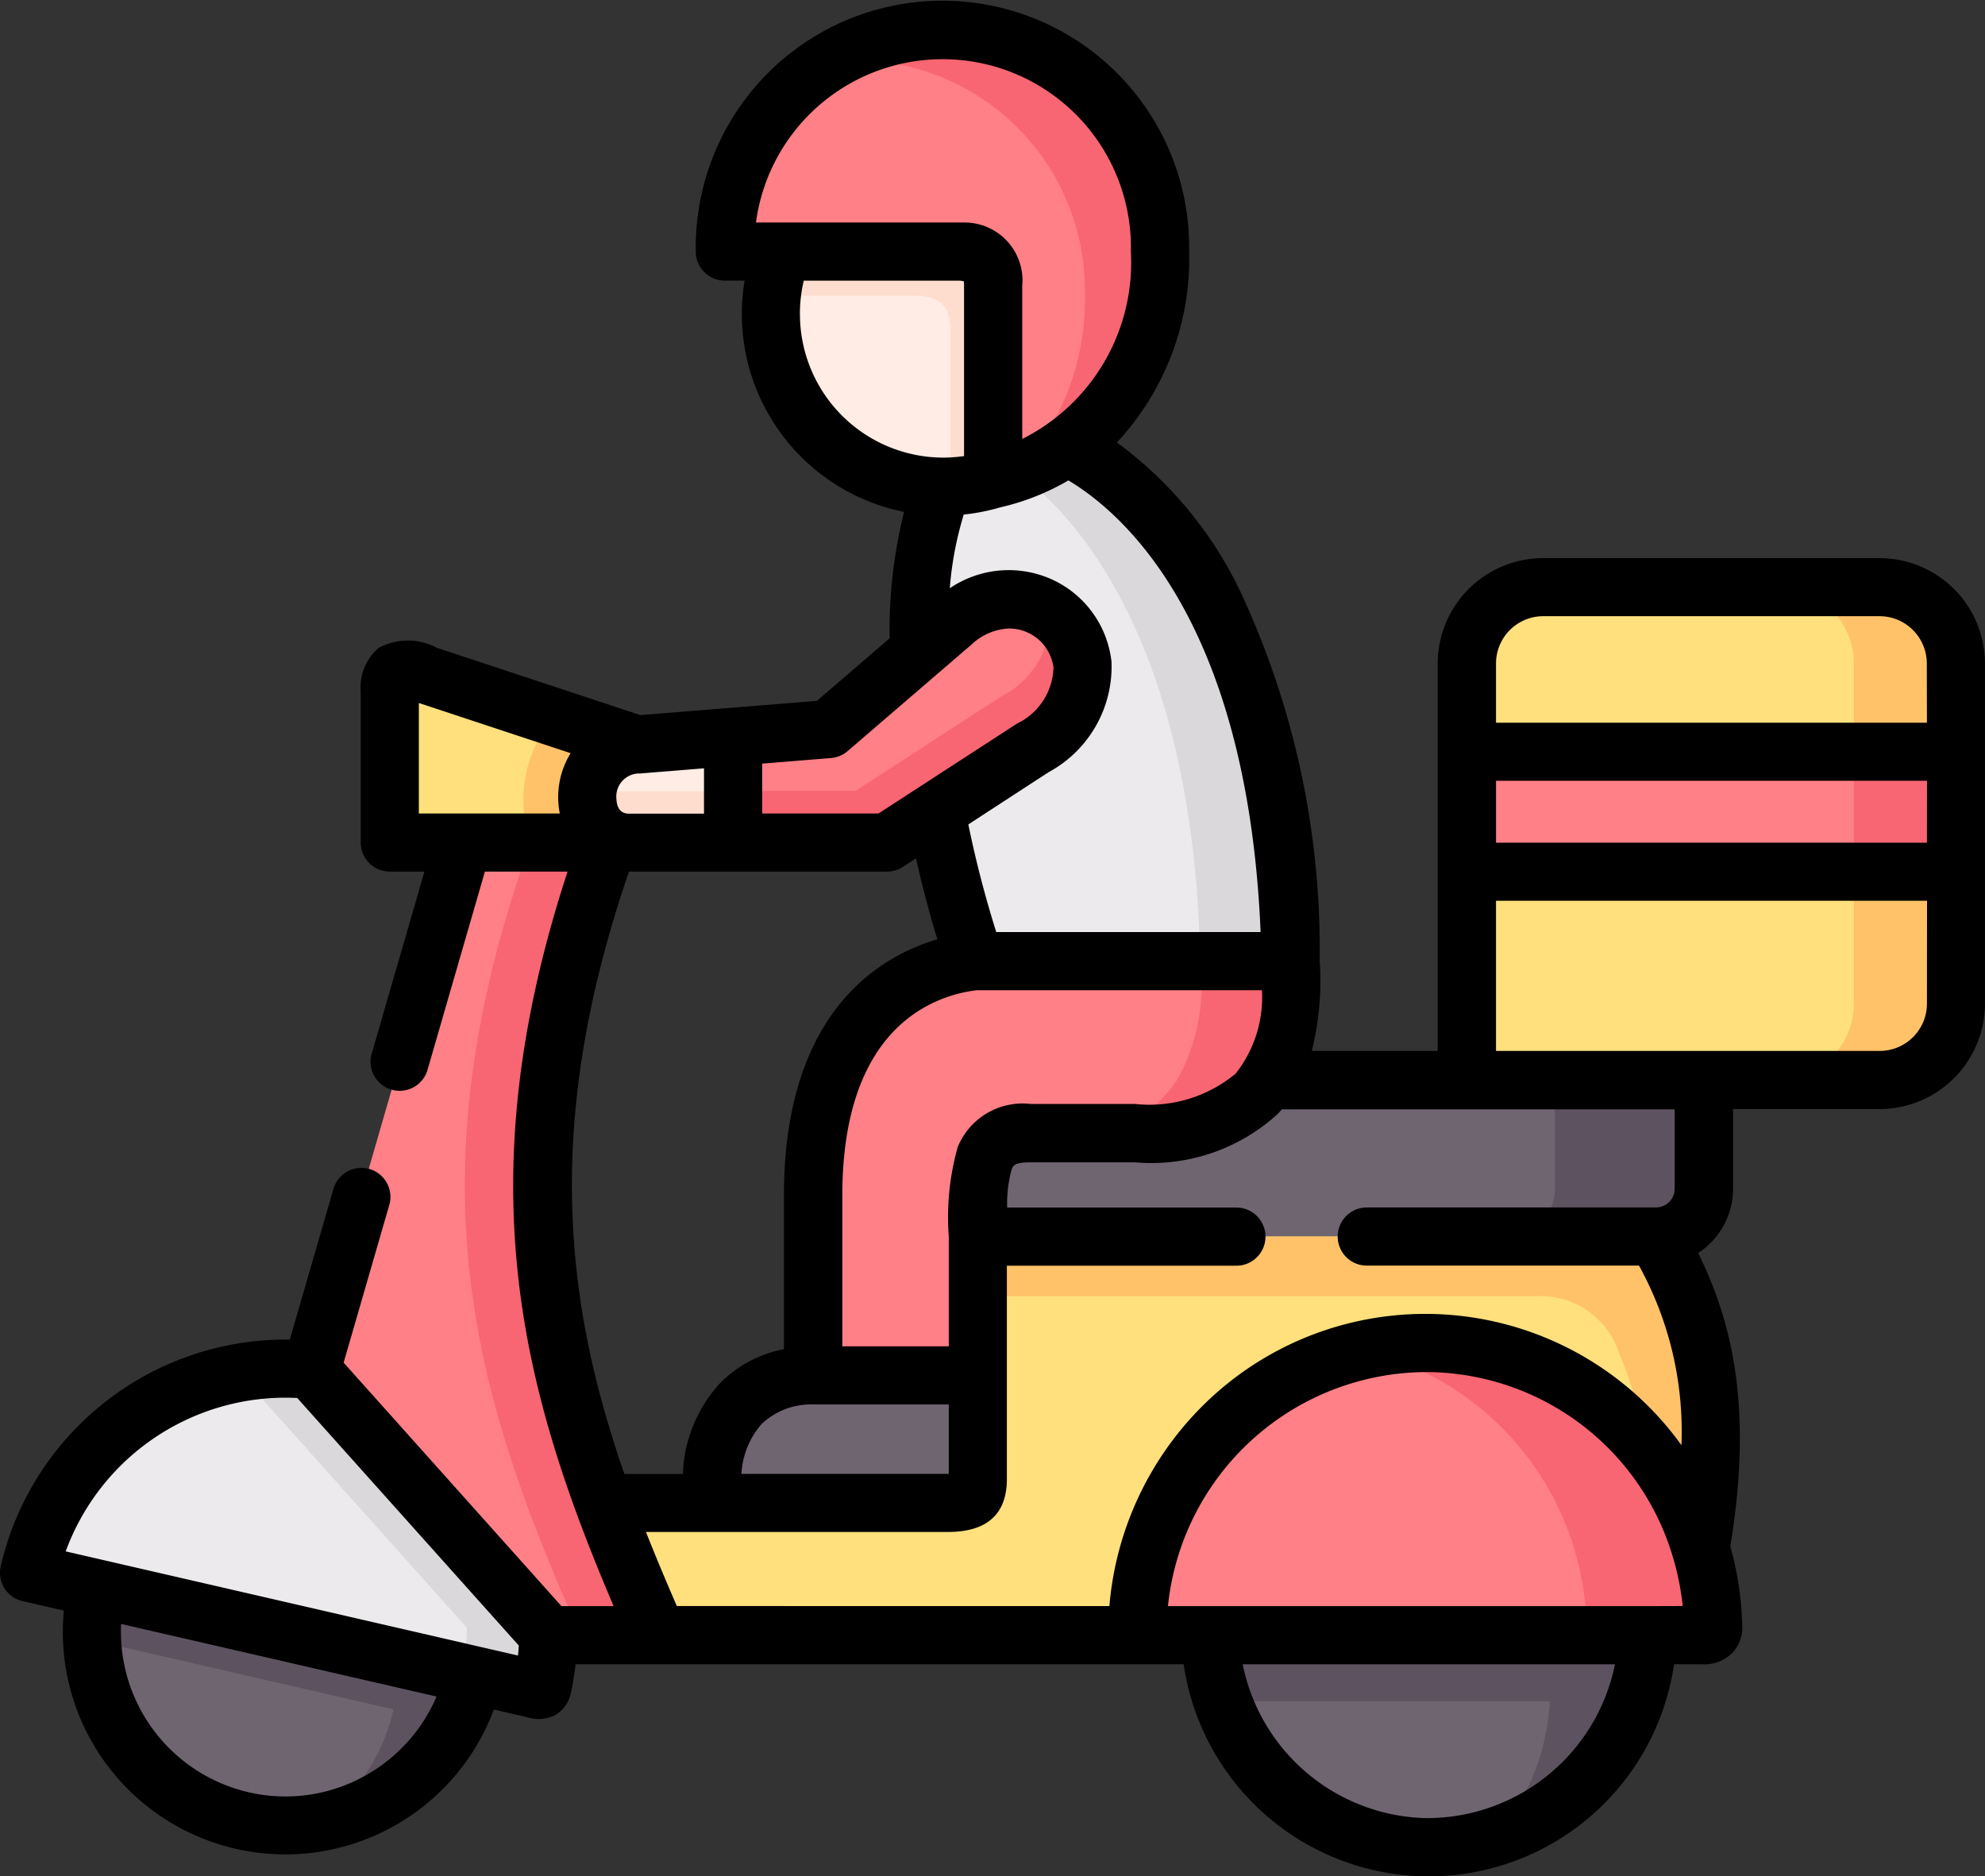<svg xmlns="http://www.w3.org/2000/svg" width="56.922" height="53.81" viewBox="0 0 56.922 53.81">
  <rect x="0" y="0" width="56.922" height="53.81" fill="#333333" stroke="none"/>
  <g id="Group_100609" data-name="Group 100609" transform="translate(0 -14)">
    <g id="Group_100574" data-name="Group 100574" transform="translate(42.062 37.912)">
      <path id="Path_151231" data-name="Path 151231" d="M378.33,229.078h14.027v4.873a2.193,2.193,0,0,1-2.187,2.189h-5.046l-3.01,1.52-3.785-1.52Z" transform="translate(-378.33 -229.078)" fill="#ffe07d" fill-rule="evenodd"/>
    </g>
    <g id="Group_100575" data-name="Group 100575" transform="translate(25.373 44.974)">
      <path id="Path_151232" data-name="Path 151232" d="M244.906,292.6H251.7v3.126a1.366,1.366,0,0,1-1.361,1.362H228.217c0-1.965,0-2.965,1.5-2.965l2.994,0c1.885,0,3.12-.486,3.81-1.52Z" transform="translate(-228.217 -292.596)" fill="#6f6571" fill-rule="evenodd"/>
    </g>
    <g id="Group_100576" data-name="Group 100576" transform="translate(16.226 49.462)">
      <path id="Path_151233" data-name="Path 151233" d="M157.761,332.965h19.454c1.141,1.987,2.058,4.375,1.267,8.942-1.324-4.5-14.768-2.706-16.148,2.492H147.5c-.561-1.271-1.09-2.526-1.554-3.794h4.182C158.587,337.412,155.867,338.835,157.761,332.965Z" transform="translate(-145.946 -332.965)" fill="#ffe07d" fill-rule="evenodd"/>
    </g>
    <g id="Group_100577" data-name="Group 100577" transform="translate(26.338 25.729)">
      <path id="Path_151234" data-name="Path 151234" d="M237.407,131.024a31.738,31.738,0,0,0,1.125,4.312l4.276,1.675,4.768-1.676c-.167-9.024-3.539-13.351-6.407-14.751a6.961,6.961,0,0,0-2.093-1.084s-1.393,2.228-1.465,2.228a11.969,11.969,0,0,0-.7,4.731Z" transform="translate(-236.905 -119.501)" fill="#eceaec" fill-rule="evenodd"/>
    </g>
    <g id="Group_100578" data-name="Group 100578" transform="translate(23.32 41.564)">
      <path id="Path_151235" data-name="Path 151235" d="M223.444,261.929H214.4c-2.083.227-4.645,1.814-4.645,6.727v5.151h4.721v-3.98c0-1.965,0-2.965,1.5-2.965l2.994,0c1.885,0,3.12-.486,3.81-1.52A5.582,5.582,0,0,0,223.444,261.929Z" transform="translate(-209.754 -261.929)" fill="#ff8086" fill-rule="evenodd"/>
    </g>
    <g id="Group_100579" data-name="Group 100579" transform="translate(29.185 26.813)">
      <path id="Path_151236" data-name="Path 151236" d="M270.332,144c-.167-9.024-3.539-13.351-6.407-14.751a5.791,5.791,0,0,1-1.418.729c2.54,1.921,5.086,6.213,5.231,14.023Z" transform="translate(-262.507 -129.247)" fill="#dad8db" fill-rule="evenodd"/>
    </g>
    <g id="Group_100580" data-name="Group 100580" transform="translate(31.766 41.564)">
      <path id="Path_151237" data-name="Path 151237" d="M290.966,261.929h-2.594a5.582,5.582,0,0,1-.662,3.409,3.9,3.9,0,0,1-1.989,1.52h.772c1.885,0,3.12-.486,3.81-1.52A5.583,5.583,0,0,0,290.966,261.929Z" transform="translate(-285.722 -261.929)" fill="#f76672" fill-rule="evenodd"/>
    </g>
    <g id="Group_100581" data-name="Group 100581" transform="translate(42.062 30.84)">
      <path id="Path_151238" data-name="Path 151238" d="M380.517,165.474h9.653a2.193,2.193,0,0,1,2.187,2.189v3.621H378.33v-3.621A2.193,2.193,0,0,1,380.517,165.474Z" transform="translate(-378.33 -165.474)" fill="#ffe07d" fill-rule="evenodd"/>
    </g>
    <g id="Group_100582" data-name="Group 100582" transform="translate(42.062 35.559)">
      <path id="Path_151239" data-name="Path 151239" d="M378.33,207.914h14.027v3.441H378.33Z" transform="translate(-378.33 -207.914)" fill="#ff8086" fill-rule="evenodd"/>
    </g>
    <g id="Group_100583" data-name="Group 100583" transform="translate(50.974 30.84)">
      <path id="Path_151240" data-name="Path 151240" d="M460.681,170.192h2.928v-2.53a2.194,2.194,0,0,0-2.187-2.189h-2.928a2.193,2.193,0,0,1,2.187,2.189Z" transform="translate(-458.494 -165.474)" fill="#ffc269" fill-rule="evenodd"/>
    </g>
    <g id="Group_100584" data-name="Group 100584" transform="translate(53.161 35.559)">
      <path id="Path_151241" data-name="Path 151241" d="M478.166,211.355h2.928v-3.441h-2.928v3.441Z" transform="translate(-478.166 -207.914)" fill="#f76672" fill-rule="evenodd"/>
    </g>
    <g id="Group_100585" data-name="Group 100585" transform="translate(50.974 39)">
      <path id="Path_151242" data-name="Path 151242" d="M460.681,238.865v3.785a2.193,2.193,0,0,1-2.187,2.189h2.928a2.186,2.186,0,0,0,2.187-2.189v-3.785h-2.928Z" transform="translate(-458.494 -238.865)" fill="#ffc269" fill-rule="evenodd"/>
    </g>
    <g id="Group_100586" data-name="Group 100586" transform="translate(32.614 52.515)">
      <path id="Path_151243" data-name="Path 151243" d="M293.347,368.807a8.247,8.247,0,0,1,16.148-2.492,8.462,8.462,0,0,1,.362,2.227c.009.3-.2.265-.482.265Q301.363,368.807,293.347,368.807Z" transform="translate(-293.347 -360.427)" fill="#ff8086" fill-rule="evenodd"/>
    </g>
    <g id="Group_100587" data-name="Group 100587" transform="translate(34.69 60.895)">
      <path id="Path_151244" data-name="Path 151244" d="M312.028,435.8H324.6a6.287,6.287,0,0,1-12.568,0Z" transform="translate(-312.028 -435.804)" fill="#6f6571" fill-rule="evenodd"/>
    </g>
    <g id="Group_100588" data-name="Group 100588" transform="translate(2.633 59.555)">
      <path id="Path_151245" data-name="Path 151245" d="M23.824,423.747l10.813,2.488a5.548,5.548,0,1,1-10.813-2.488Z" transform="translate(-23.681 -423.747)" fill="#6f6571" fill-rule="evenodd"/>
    </g>
    <g id="Group_100589" data-name="Group 100589" transform="translate(0.834 53.25)">
      <path id="Path_151246" data-name="Path 151246" d="M8.634,370.315a7.547,7.547,0,0,1,6.955-3.236c4.891,1.035,6.483,3.958,6.8,7.6a7.55,7.55,0,0,1-.167,1.492c-.031.139-.123.082-.274.047l-1.692-.388L9.444,373.346l-.81-.186L7.5,372.9a7.486,7.486,0,0,1,1.131-2.583Z" transform="translate(-7.503 -367.042)" fill="#eceaec" fill-rule="evenodd"/>
    </g>
    <g id="Group_100590" data-name="Group 100590" transform="translate(8.911 37.281)">
      <path id="Path_151247" data-name="Path 151247" d="M80.154,239.4l4.368-15.114,1.966-.88,2.2.88c-2.89,8.011-2.083,13.6-.132,18.94.466,1.268,1,2.523,1.554,3.794H86.967Z" transform="translate(-80.154 -223.404)" fill="#ff8086" fill-rule="evenodd"/>
    </g>
    <g id="Group_100591" data-name="Group 100591" transform="translate(22.103 20.123)">
      <path id="Path_151248" data-name="Path 151248" d="M199.146,70.167l5.124-1.091c.52.047,2.008,1.3,2.008,2.078l-1.09,5.545a5.006,5.006,0,0,1-1.434.211,4.955,4.955,0,0,1-4.607-6.743Z" transform="translate(-198.812 -69.076)" fill="#ffece4" fill-rule="evenodd"/>
    </g>
    <g id="Group_100592" data-name="Group 100592" transform="translate(20.783 14.834)">
      <path id="Path_151249" data-name="Path 151249" d="M186.935,27.882a6.241,6.241,0,1,1,12.48,0,6.677,6.677,0,0,1-2.66,5.6,5.952,5.952,0,0,1-2.124.934V28.869c0-.782-.4-.94-.917-.987h-6.779Z" transform="translate(-186.935 -21.501)" fill="#ff8086" fill-rule="evenodd"/>
    </g>
    <g id="Group_100593" data-name="Group 100593" transform="translate(23.758 14.834)">
      <path id="Path_151250" data-name="Path 151250" d="M213.694,22.444a6.09,6.09,0,0,1,3.265-.943,6.309,6.309,0,0,1,6.24,6.381,6.677,6.677,0,0,1-2.66,5.6,5.789,5.789,0,0,1-1.447.738,7.258,7.258,0,0,0,1.954-5.157,6.6,6.6,0,0,0-6.524-6.671A6.024,6.024,0,0,0,213.694,22.444Z" transform="translate(-213.694 -21.501)" fill="#f76672" fill-rule="evenodd"/>
    </g>
    <g id="Group_100594" data-name="Group 100594" transform="translate(20.401 53.442)">
      <path id="Path_151251" data-name="Path 151251" d="M186.416,368.767h4.721v2.974c0,.637-.347.684-.857.684H183.5C183.369,369.442,185.175,368.767,186.416,368.767Z" transform="translate(-183.497 -368.767)" fill="#6f6571" fill-rule="evenodd"/>
    </g>
    <g id="Group_100595" data-name="Group 100595" transform="translate(13.332 38.161)">
      <path id="Path_151252" data-name="Path 151252" d="M123.9,250.259c-1.951-5.337-2.758-10.929.132-18.94h-2.222c-2.89,8.011-2.086,13.6-.132,18.94.463,1.268.993,2.523,1.554,3.794h2.222C124.9,252.782,124.368,251.527,123.9,250.259Z" transform="translate(-119.921 -231.319)" fill="#f76672" fill-rule="evenodd"/>
    </g>
    <g id="Group_100596" data-name="Group 100596" transform="translate(6.85 53.25)">
      <path id="Path_151253" data-name="Path 151253" d="M70.486,374.685l-6.8-7.6a7.431,7.431,0,0,0-2.071.082l6.536,7.308a7.524,7.524,0,0,1-.129,1.29l.331.076,1.692.388c.151.035.243.092.274-.047A7.523,7.523,0,0,0,70.486,374.685Z" transform="translate(-61.614 -367.044)" fill="#dad8db" fill-rule="evenodd"/>
    </g>
    <g id="Group_100597" data-name="Group 100597" transform="translate(28.041 49.462)">
      <path id="Path_151254" data-name="Path 151254" d="M271.671,332.965H252.217v1.713H268.2a2.368,2.368,0,0,1,2.427,1.7,7.9,7.9,0,0,1,.646,2.5,8.36,8.36,0,0,1,1.664,3.028C273.729,337.34,272.812,334.952,271.671,332.965Z" transform="translate(-252.217 -332.965)" fill="#ffc269" fill-rule="evenodd"/>
    </g>
    <g id="Group_100598" data-name="Group 100598" transform="translate(39.058 52.515)">
      <path id="Path_151255" data-name="Path 151255" d="M359.355,363.288a8.189,8.189,0,0,0-6.227-2.861,8.352,8.352,0,0,0-1.812.2,8.325,8.325,0,0,1,6.439,7.917c.006.208-.088.255-.239.265H360.9c.284,0,.492.038.482-.265a8.456,8.456,0,0,0-.362-2.227c-.006-.022-.013-.041-.019-.06v0A8.367,8.367,0,0,0,359.355,363.288Z" transform="translate(-351.316 -360.427)" fill="#f76672" fill-rule="evenodd"/>
    </g>
    <g id="Group_100599" data-name="Group 100599" transform="translate(2.632 59.555)">
      <path id="Path_151256" data-name="Path 151256" d="M34.3,426.16l-10.482-2.413a5.513,5.513,0,0,0-.139,1.479L32,427.141l.328.076a5.515,5.515,0,0,1-2.137,3.242,5.544,5.544,0,0,0,4.44-4.223Z" transform="translate(-23.676 -423.747)" fill="#5d5360" fill-rule="evenodd"/>
    </g>
    <g id="Group_100600" data-name="Group 100600" transform="translate(34.69 60.895)">
      <path id="Path_151257" data-name="Path 151257" d="M322.594,435.8H312.027a6.525,6.525,0,0,0,.388,1.9h9.363a6.5,6.5,0,0,1-1.541,3.879A6.417,6.417,0,0,0,324.6,435.8Z" transform="translate(-312.027 -435.804)" fill="#5d5360" fill-rule="evenodd"/>
    </g>
    <g id="Group_100601" data-name="Group 100601" transform="translate(43.225 44.974)">
      <path id="Path_151258" data-name="Path 151258" d="M394.422,295.722V292.6h-4.27v3.126a1.366,1.366,0,0,1-1.361,1.362h4.27A1.366,1.366,0,0,0,394.422,295.722Z" transform="translate(-388.79 -292.596)" fill="#5d5360" fill-rule="evenodd"/>
    </g>
    <g id="Group_100602" data-name="Group 100602" transform="translate(22.129 21.214)">
      <path id="Path_151259" data-name="Path 151259" d="M199.039,80.156h4.21c.52.047.917.208.917.99v4.482a5.058,5.058,0,0,0,1.223-.205V79.878c0-.782-.4-.94-.917-.987h-5.124A4.954,4.954,0,0,0,199.039,80.156Z" transform="translate(-199.039 -78.891)" fill="#ffddce" fill-rule="evenodd"/>
    </g>
    <g id="Group_100603" data-name="Group 100603" transform="translate(11.177 33.194)">
      <path id="Path_151260" data-name="Path 151260" d="M101.726,186.849l5.9,1.949a5.239,5.239,0,0,1-.233,2.81h-6.854v-4.34C100.535,186.414,100.979,186.6,101.726,186.849Z" transform="translate(-100.535 -186.642)" fill="#ffe07d" fill-rule="evenodd"/>
    </g>
    <g id="Group_100604" data-name="Group 100604" transform="translate(16.842 35.13)">
      <path id="Path_151261" data-name="Path 151261" d="M155.655,207.087h-2.981c-1.6,0-1.648-2.656.233-2.81l2.748-.221.737,1.561Z" transform="translate(-151.483 -204.056)" fill="#ffece4" fill-rule="evenodd"/>
    </g>
    <g id="Group_100605" data-name="Group 100605" transform="translate(21.013 31.189)">
      <path id="Path_151262" data-name="Path 151262" d="M194.332,170.111l.986-.848c2.471-2.129,5.594,1.463,2.291,3.608l-2.78,1.8-1.4.908H189v-3.031l2.751-.224Z" transform="translate(-189.003 -168.611)" fill="#ff8086" fill-rule="evenodd"/>
    </g>
    <g id="Group_100606" data-name="Group 100606" transform="translate(16.841 36.666)">
      <path id="Path_151263" data-name="Path 151263" d="M155.647,219.367V217.9h-3.892a1.228,1.228,0,0,1-.268-.025,1.233,1.233,0,0,0,1.179,1.495h2.981Z" transform="translate(-151.475 -217.872)" fill="#ffddce" fill-rule="evenodd"/>
    </g>
    <g id="Group_100607" data-name="Group 100607" transform="translate(21.013 31.553)">
      <path id="Path_151264" data-name="Path 151264" d="M197.611,175.78c2-1.3,1.645-3.126.507-3.9a2.584,2.584,0,0,1-1.418,2.429l-2.165,1.4-.611.4-1.4.905H189v1.47h4.428l1.4-.908Z" transform="translate(-189.004 -171.885)" fill="#f76672" fill-rule="evenodd"/>
    </g>
    <g id="Group_100608" data-name="Group 100608" transform="translate(14.992 34.568)">
      <path id="Path_151265" data-name="Path 151265" d="M138.124,199.788l-2.373-.782a3.608,3.608,0,0,0-.668,3.592h2.808a1.233,1.233,0,0,1-1.179-1.5A1.479,1.479,0,0,1,138.124,199.788Z" transform="translate(-134.852 -199.006)" fill="#ffc269" fill-rule="evenodd"/>
    </g>
    <path id="Path_151266" data-name="Path 151266" d="M53.9,30.007H44.249a3.025,3.025,0,0,0-3.021,3.023V44.14H37.617a8.294,8.294,0,0,0,.226-2.591h0a24.233,24.233,0,0,0-2.282-10.6,11.373,11.373,0,0,0-3.533-4.259A7.732,7.732,0,0,0,34.1,21.214a7.075,7.075,0,1,0-14.148,0,.834.834,0,0,0,.834.834h.567a5.871,5.871,0,0,0-.08.961,5.79,5.79,0,0,0,4.652,5.672,14.054,14.054,0,0,0-.415,3.627L23.426,34.1l-5.06.409-5.837-1.93a1.768,1.768,0,0,0-1.667,0,1.481,1.481,0,0,0-.518,1.244v4.34a.834.834,0,0,0,.834.834h.993l-1.523,5.261a.834.834,0,0,0,1.6.464l1.657-5.725h2.371c-2.948,8.991-1.266,14.993,1.32,21.066H16.1L9.854,53.08l1.32-4.56a.834.834,0,0,0-1.6-.464L8.31,52.419a8.387,8.387,0,0,0-8.289,6.5.834.834,0,0,0,.626,1l1.184.272a6.38,6.38,0,0,0,12.33,2.837l.934.215A1.089,1.089,0,0,0,15.9,63.2a.957.957,0,0,0,.47-.64,8.3,8.3,0,0,0,.134-.83H33.943a7.105,7.105,0,0,0,14.062,0H48.8a1.142,1.142,0,0,0,.866-.314,1.069,1.069,0,0,0,.295-.811,9.452,9.452,0,0,0-.342-2.259c.664-4.032.025-6.488-.922-8.41a2.2,2.2,0,0,0,1-1.837V45.807H53.9a3.025,3.025,0,0,0,3.021-3.023V33.029A3.025,3.025,0,0,0,53.9,30.007ZM10.682,64.8a4.677,4.677,0,0,1-3.556.6h0a4.725,4.725,0,0,1-3.653-4.826l9.045,2.082A4.687,4.687,0,0,1,10.682,64.8Zm4.172-3.32L1.884,58.493a6.715,6.715,0,0,1,6.639-4.4l6.354,7.1Q14.868,61.338,14.854,61.477Zm12.595-14.53a7.424,7.424,0,0,0-.242,2.515v3.147H24.154V48.292c0-4.88,2.664-5.75,3.859-5.894h8.175a3.535,3.535,0,0,1-.757,2.395,3.871,3.871,0,0,1-2.893.867l-2.993,0a2.009,2.009,0,0,0-2.1,1.284Zm-.242,7.329v1.991H21.261a2.376,2.376,0,0,1,.575-1.426,2.057,2.057,0,0,1,1.484-.565ZM36.151,40.73H28.568a31.136,31.136,0,0,1-.8-3.086l2.305-1.5a3.442,3.442,0,0,0,1.8-3.168,2.948,2.948,0,0,0-1.837-2.413,3.01,3.01,0,0,0-2.8.308,9.845,9.845,0,0,1,.4-2.114,5.877,5.877,0,0,0,1.055-.208,6.908,6.908,0,0,0,1.946-.771c1.606.959,5.138,4.072,5.512,12.949ZM21.678,20.381a5.4,5.4,0,0,1,10.751.834,5.662,5.662,0,0,1-3.116,5.375V22.2a1.659,1.659,0,0,0-1.675-1.818q-.038,0-.076,0Zm1.26,2.629a4.152,4.152,0,0,1,.111-.961h4.472c.051.006.089.012.116.017a.992.992,0,0,1,.008.136V27.08a4.124,4.124,0,0,1-.6.044h-.006a4.116,4.116,0,0,1-4.1-4.115ZM21.856,35.9l1.975-.16a.834.834,0,0,0,.477-.2l3.564-3.066h0a1.656,1.656,0,0,1,1.071-.449,1.284,1.284,0,0,1,1.267,1.119,1.839,1.839,0,0,1-1.045,1.608l-3.972,2.578H21.856V35.9Zm-3.524.285,1.856-.15v1.3H18.032c-.28,0-.348-.232-.356-.427A.662.662,0,0,1,18.332,36.182Zm-1.974-.576a2.409,2.409,0,0,0-.307,1.714s0,0,0,.007h-4.04V34.161L16.362,35.6Zm1.677,3.388h7.4a.834.834,0,0,0,.454-.134l.377-.245c.182.8.388,1.583.614,2.321-1.7.5-4.4,2.124-4.4,7.355v4.4a3.48,3.48,0,0,0-1.856,1,4.067,4.067,0,0,0-1.042,2.578H17.905c-1.7-4.885-2.34-10.083.131-17.272Zm1.374,21.063c-.308-.709-.605-1.415-.885-2.124h8.658c1.122,0,1.691-.511,1.691-1.518V50.3h6.582a.834.834,0,0,0,0-1.668H28.881a3.774,3.774,0,0,1,.128-1.09c.042-.111.079-.207.537-.207l2.994,0a5.38,5.38,0,0,0,4.1-1.387c.041-.043.08-.088.118-.133H48.022V48.1a.535.535,0,0,1-.528.529h-8.3a.834.834,0,1,0,0,1.668H47a9.845,9.845,0,0,1,1.217,5.15,9.049,9.049,0,0,0-13.783-1.076,9.186,9.186,0,0,0-2.621,5.691Zm21.564,6.084a5.494,5.494,0,0,1-5.337-4.413H46.311A5.5,5.5,0,0,1,40.974,66.142Zm6.284-6.081H33.492a7.479,7.479,0,0,1,7.378-6.713,7.4,7.4,0,0,1,7.1,5.3l.009.029a7.7,7.7,0,0,1,.275,1.381Zm8-17.276A1.356,1.356,0,0,1,53.9,44.14H42.9V39.834h12.36Zm0-4.619H42.9V36.393h12.36Zm0-3.441H42.9v-1.7a1.356,1.356,0,0,1,1.353-1.355H53.9a1.356,1.356,0,0,1,1.353,1.355Z" transform="translate(0)"/>
  </g>
</svg>
